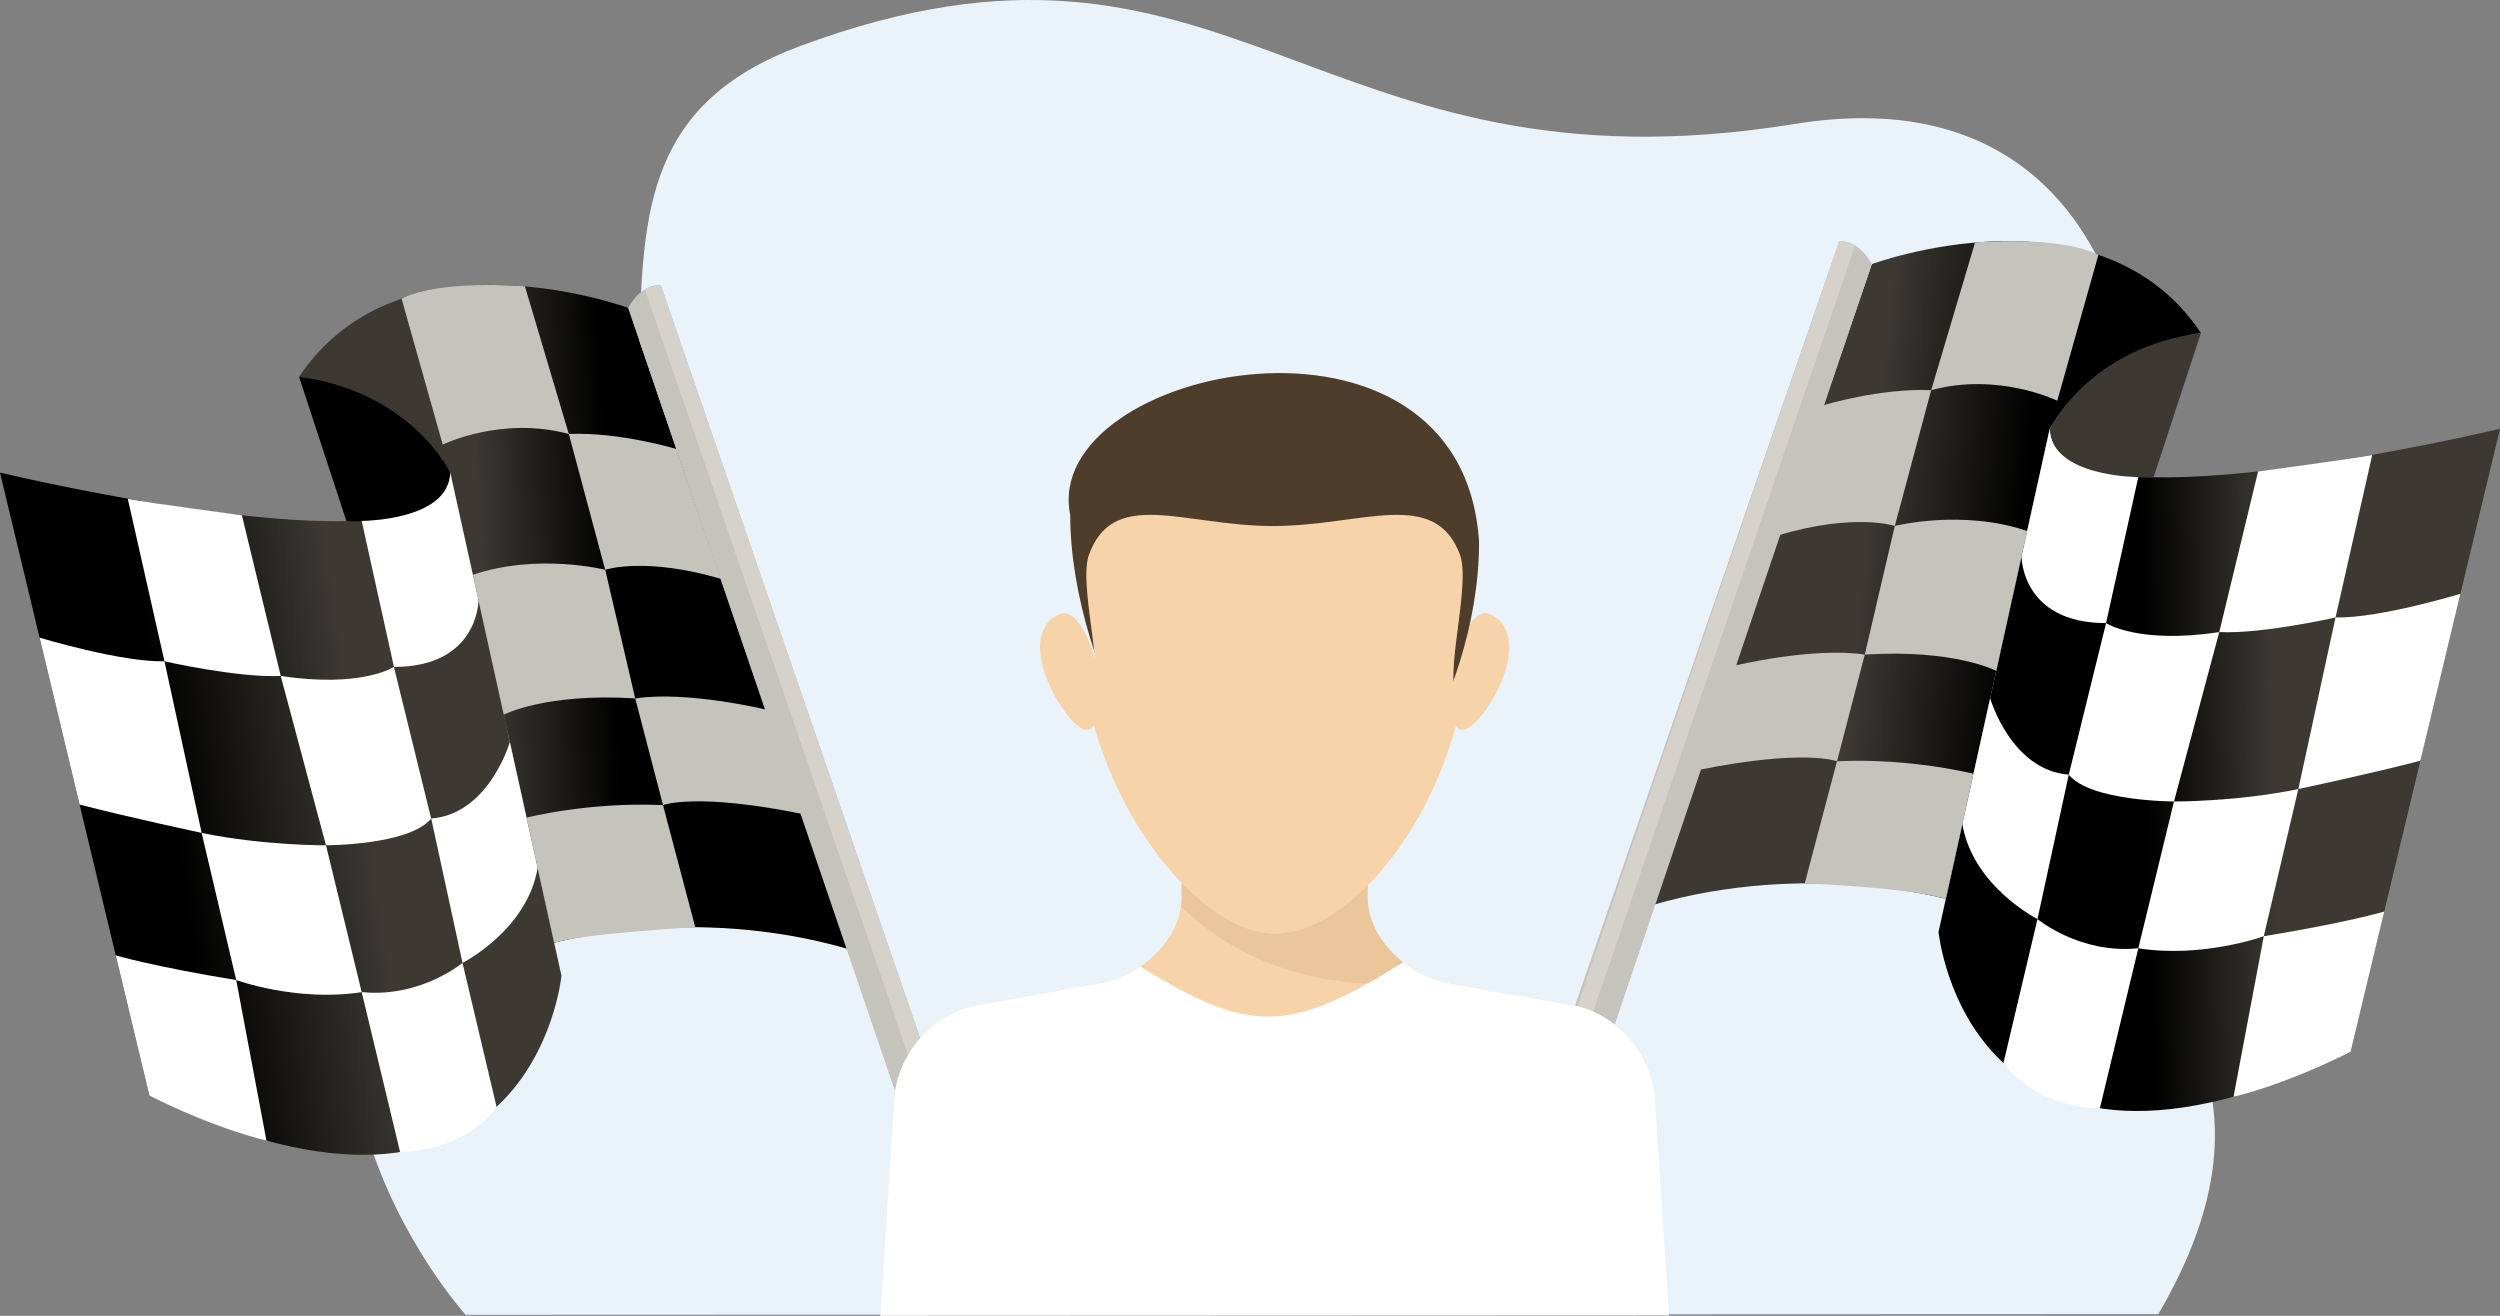 <?xml version="1.0" encoding="UTF-8"?>
<svg width="114px" height="60px" viewBox="0 0 114 60" version="1.1" xmlns="http://www.w3.org/2000/svg" xmlns:xlink="http://www.w3.org/1999/xlink">
    <rect x="0" y="0" width="114" height="60" fill="#808080" stroke="none"/>
    <title>BA900FFD-E049-4C1E-952C-B81E9DCC72F7</title>
    <defs>
        <linearGradient x1="32.677%" y1="51.439%" x2="65.784%" y2="44.309%" id="linearGradient-1">
            <stop stop-color="#000000" offset="0%"></stop>
            <stop stop-color="#3B3932" offset="100%"></stop>
        </linearGradient>
        <linearGradient x1="56.941%" y1="50.284%" x2="33.575%" y2="51.75%" id="linearGradient-2">
            <stop stop-color="#000000" offset="0%"></stop>
            <stop stop-color="#3B3932" offset="100%"></stop>
        </linearGradient>
        <linearGradient x1="37.3%" y1="49.927%" x2="59.952%" y2="49.214%" id="linearGradient-3">
            <stop stop-color="#000000" offset="0%"></stop>
            <stop stop-color="#3B3932" offset="100%"></stop>
        </linearGradient>
        <linearGradient x1="66.564%" y1="53.646%" x2="39.002%" y2="49.983%" id="linearGradient-4">
            <stop stop-color="#000000" offset="0%"></stop>
            <stop stop-color="#3B3932" offset="100%"></stop>
        </linearGradient>
    </defs>
    <g id="ONBOARDING" stroke="none" stroke-width="1" fill="none" fill-rule="evenodd">
        <g id="INSCRIPTION-1A" transform="translate(-583, -140)">
            <g id="CONNEXION" transform="translate(280, 100)">
                <g transform="translate(193, 40)" id="ICÔNE/drapeau">
                    <g transform="translate(110, 0)">
                        <path d="M21.231,59.955 C21.231,59.955 9.123,46.518 21.75,34.819 C35.784,21.818 22.524,7.271 36.507,2.092 C56.225,-5.21 59.759,9.234 81.841,5.653 C100.28,2.663 99.888,26.025 94.439,34.362 C89.92,41.274 107.334,44.7 98.421,59.924 L21.231,59.955 Z" id="Fill-1" fill="#EBF3FA"></path>
                        <g id="Fichier-1" transform="translate(0, 10.992)" fill-rule="nonzero">
                            <g id="Group" transform="translate(0, 1.999)">
                                <g id="Path">
                                    <path d="M0,8.56 C0,8.56 20.803,13.546 20.533,8.56 L25.603,31.504 C25.603,31.504 24.25,45.366 6.811,36.967 L0,8.56 Z" fill="url(#linearGradient-1)"></path>
                                    <path d="M28.643,1.05 C28.643,1.05 18.302,-2.776 13.637,4.191 C13.637,4.191 18.234,4.805 20.531,8.56 L25.269,30.001 C25.269,30.001 31.55,28.226 38.646,30.276 L28.643,1.05 Z" fill="url(#linearGradient-2)"></path>
                                    <path d="M13.637,4.191 L15.797,10.771 C15.797,10.771 20.465,11.088 20.531,8.56 C20.531,8.56 18.774,4.872 13.637,4.191 L13.637,4.191 Z" fill="#000000"></path>
                                    <path d="M5.827,9.755 L7.5,17.165 C7.5,17.165 10.866,17.928 12.802,17.831 L11.031,10.507 C11.031,10.507 7.046,9.975 5.827,9.755 L5.827,9.755 Z" fill="#FFFFFF"></path>
                                    <path d="M1.805,16.085 C1.805,16.085 5.522,17.214 7.5,17.163 L9.195,24.988 C9.195,24.988 5.867,24.281 3.629,23.697 L1.805,16.085 L1.805,16.085 Z" fill="#FFFFFF"></path>
                                    <path d="M12.8,17.831 L14.864,25.554 C14.864,25.554 18.671,25.554 19.661,24.334 L17.962,17.421 C17.962,17.421 16.491,18.394 12.8,17.831 L12.8,17.831 Z" fill="#FFFFFF"></path>
                                    <path d="M9.195,24.988 L10.771,31.7 C10.771,31.7 13.558,32.711 16.493,32.25 L14.866,25.556 C14.866,25.556 11.994,25.569 9.195,24.99 L9.195,24.988 Z" fill="#FFFFFF"></path>
                                    <path d="M19.664,24.334 L21.091,30.917 C21.091,30.917 24.046,29.42 24.516,26.583 L23.249,20.847 C23.249,20.847 22.3,24.128 19.666,24.332 L19.664,24.334 Z" fill="#FFFFFF"></path>
                                    <path d="M17.964,17.421 L16.493,10.762 C16.493,10.762 20.465,10.762 20.533,8.56 L21.82,14.386 C21.82,14.386 21.82,17.421 17.964,17.421 L17.964,17.421 Z" fill="#FFFFFF"></path>
                                    <path d="M10.771,31.7 L12.15,39.021 C12.15,39.021 9.953,38.54 6.811,36.969 L5.278,30.575 C5.278,30.575 6.991,31.083 10.774,31.7 L10.771,31.7 Z" fill="#FFFFFF"></path>
                                    <path d="M16.493,32.247 L18.245,39.544 C18.245,39.544 21.084,39.582 22.643,37.482 L21.091,30.917 C21.091,30.917 19.156,32.527 16.493,32.247 Z" fill="#FFFFFF"></path>
                                    <path d="M18.313,0.631 L20.188,7.282 C20.188,7.282 22.865,5.967 25.938,6.799 L23.936,0.067 C23.936,0.067 20.118,-0.274 18.311,0.631 L18.313,0.631 Z" fill="#C4C3BC"></path>
                                    <path d="M27.596,12.991 C27.596,12.991 24.516,12.215 21.563,13.222 L22.972,19.599 C22.972,19.599 24.86,18.6 28.966,18.856 L27.598,12.991 L27.596,12.991 Z" fill="#C4C3BC"></path>
                                    <path d="M25.938,6.799 L27.596,12.991 C27.596,12.991 29.405,12.384 32.874,13.406 L30.848,7.486 C30.848,7.486 28.27,6.699 25.938,6.799 Z" fill="#C4C3BC"></path>
                                    <path d="M28.966,18.856 L30.233,23.722 C30.233,23.722 31.704,23.141 36.541,24.116 L34.914,19.363 C34.914,19.363 31.326,18.498 28.966,18.858 L28.966,18.856 Z" fill="#C4C3BC"></path>
                                    <path d="M24.009,24.294 C24.009,24.294 26.852,23.564 30.233,23.722 L31.704,29.291 C31.704,29.291 26.685,29.559 25.271,30.003 L24.011,24.294 L24.009,24.294 Z" fill="#C4C3BC"></path>
                                    <path d="M44.126,46.494 C44.126,46.494 44.735,46.802 45.648,45.059 L30.132,0.003 C30.132,0.003 29.287,-0.112 28.646,1.048 L44.126,46.494 Z" fill="#C4C3BC"></path>
                                </g>
                                <path d="M45.117,45.906 C45.117,45.906 45.512,45.436 45.648,45.059 L30.132,0.003 C30.132,0.003 29.605,0.061 29.407,0.203 L45.117,45.906 Z" id="Path" fill="#D4D2CB" style="mix-blend-mode: screen;"></path>
                            </g>
                            <g id="Group" transform="translate(67.446, 0)">
                                <g transform="translate(0, 0)" id="Path">
                                    <path d="M46.554,8.56 C46.554,8.56 25.751,13.546 26.021,8.56 L20.951,31.504 C20.951,31.504 22.304,45.366 39.743,36.967 L46.554,8.56 Z" fill="url(#linearGradient-3)"></path>
                                    <path d="M17.911,1.05 C17.911,1.05 28.254,-2.774 32.917,4.191 C32.917,4.191 28.32,4.805 26.023,8.56 L21.285,30.001 C21.285,30.001 15.004,28.226 7.908,30.276 L17.911,1.05 Z" fill="url(#linearGradient-4)"></path>
                                    <path d="M32.917,4.191 L30.757,10.771 C30.757,10.771 26.089,11.088 26.023,8.56 C26.023,8.56 27.78,4.872 32.917,4.191 Z" fill="#3B3932"></path>
                                    <path d="M40.727,9.755 L39.054,17.165 C39.054,17.165 35.688,17.928 33.752,17.831 L35.523,10.507 C35.523,10.507 39.508,9.975 40.727,9.755 L40.727,9.755 Z" fill="#FFFFFF"></path>
                                    <path d="M44.749,16.085 C44.749,16.085 41.032,17.214 39.054,17.163 L37.359,24.988 C37.359,24.988 40.687,24.281 42.925,23.697 L44.749,16.085 L44.749,16.085 Z" fill="#FFFFFF"></path>
                                    <path d="M33.752,17.831 L31.688,25.554 C31.688,25.554 27.881,25.554 26.89,24.334 L28.59,17.421 C28.59,17.421 30.061,18.394 33.752,17.831 Z" fill="#FFFFFF"></path>
                                    <path d="M37.359,24.988 L35.783,31.7 C35.783,31.7 32.996,32.711 30.061,32.25 L31.688,25.556 C31.688,25.556 34.56,25.569 37.359,24.99 L37.359,24.988 Z" fill="#FFFFFF"></path>
                                    <path d="M26.89,24.334 L25.463,30.917 C25.463,30.917 22.508,29.42 22.038,26.583 L23.305,20.847 C23.305,20.847 24.251,24.128 26.888,24.332 L26.89,24.334 Z" fill="#FFFFFF"></path>
                                    <path d="M28.59,17.421 L30.061,10.762 C30.061,10.762 26.089,10.762 26.021,8.56 L24.734,14.386 C24.734,14.386 24.734,17.421 28.59,17.421 L28.59,17.421 Z" fill="#FFFFFF"></path>
                                    <path d="M35.783,31.7 L34.404,39.021 C34.404,39.021 36.601,38.54 39.743,36.969 L41.276,30.575 C41.276,30.575 39.563,31.083 35.78,31.7 L35.783,31.7 Z" fill="#FFFFFF"></path>
                                    <path d="M30.061,32.247 L28.309,39.544 C28.309,39.544 25.47,39.582 23.911,37.482 L25.463,30.917 C25.463,30.917 27.398,32.527 30.061,32.247 Z" fill="#FFFFFF"></path>
                                    <path d="M28.241,0.631 L26.366,7.282 C26.366,7.282 23.689,5.967 20.616,6.799 L22.616,0.067 C22.616,0.067 26.434,-0.274 28.241,0.631 Z" fill="#C4C3BC"></path>
                                    <path d="M18.958,12.991 C18.958,12.991 22.038,12.215 24.991,13.222 L23.582,19.599 C23.582,19.599 21.694,18.6 17.588,18.856 L18.956,12.991 L18.958,12.991 Z" fill="#C4C3BC"></path>
                                    <path d="M20.616,6.799 L18.958,12.991 C18.958,12.991 17.149,12.384 13.68,13.406 L15.706,7.486 C15.706,7.486 18.284,6.699 20.616,6.799 L20.616,6.799 Z" fill="#C4C3BC"></path>
                                    <path d="M17.588,18.856 L16.321,23.722 C16.321,23.722 14.85,23.141 10.013,24.116 L11.64,19.363 C11.64,19.363 15.228,18.498 17.588,18.858 L17.588,18.856 Z" fill="#C4C3BC"></path>
                                    <path d="M22.545,24.294 C22.545,24.294 19.702,23.564 16.321,23.722 L14.85,29.291 C14.85,29.291 19.498,29.457 21.283,30.003 L22.543,24.294 L22.545,24.294 Z" fill="#C4C3BC"></path>
                                    <path d="M2.054,47.964 C2.054,47.964 1.378,47.964 0,47.514 L16.422,0.003 C16.422,0.003 17.267,-0.112 17.908,1.048 L2.054,47.964 Z" fill="#C4C3BC"></path>
                                </g>
                                <path d="M17.147,0.203 L0.531,48.811 C0.531,48.811 0.136,48.341 0,47.964 L16.422,0.003 C16.422,0.003 16.949,0.061 17.147,0.203 Z" id="Path" fill="#D4D2CB" style="mix-blend-mode: screen;"></path>
                            </g>
                        </g>
                        <g id="Group-63" transform="translate(40.145, 17.012)">
                            <path d="M7.358,13.189 C7.678,14.655 8.92,16.385 9.467,16.265 C10.013,16.146 10.197,14.86 9.878,13.394 C9.559,11.928 8.857,10.836 8.31,10.956 C7.763,11.076 7.039,11.723 7.358,13.189" id="Fill-41" fill="#F6D3A9"></path>
                            <path d="M28.601,13.189 C28.281,14.655 27.039,16.385 26.492,16.265 C25.945,16.146 25.761,14.86 26.081,13.394 C26.4,11.928 27.102,10.836 27.649,10.956 C28.195,11.076 28.92,11.723 28.601,13.189" id="Fill-43" fill="#F6D3A9"></path>
                            <path d="M17.979,23.019 C14.188,23.019 8.657,13.787 8.657,6.465 C7.28,-0.306 26.552,-4.318 27.301,7.707 C27.301,15.029 22.041,23.019 17.979,23.019 Z" id="Fill-45" fill="#4F3D2B"></path>
                            <path d="M22.221,23.912 L22.221,20.654 L13.738,20.654 L13.738,23.912 C13.738,25.711 12.037,27.47 9.94,27.84 L4.424,28.815 C2.327,29.186 0.627,31.216 0.627,33.35 L0.627,42.208 L35.332,42.208 L35.332,33.35 C35.332,31.216 33.632,29.186 31.535,28.815 L26.019,27.84 C23.921,27.47 22.221,25.711 22.221,23.912" id="Fill-49" fill="#F6D3A9"></path>
                            <path d="M13.738,20.654 L13.738,23.912 C13.738,24.049 13.727,24.185 13.707,24.322 C14.838,25.419 16.312,26.425 18.149,27.066 C20.703,27.958 23.202,28.026 24.881,27.49 C23.339,26.803 22.221,25.371 22.221,23.912 L22.221,20.654 L13.738,20.654 Z" id="Fill-55" fill="#D9B386" opacity="0.398"></path>
                            <path d="M9.94,27.84 L4.424,28.816 C2.327,29.186 0.627,31.216 0.627,33.35 L0,42.988 L35.958,42.971 L35.332,33.35 C35.332,31.216 33.632,29.186 31.535,28.816 L26.019,27.84 C25.209,27.697 24.458,27.347 23.841,26.867 C18.708,30.079 16.883,30.196 11.855,27.058 C11.292,27.44 10.638,27.717 9.94,27.84 Z" id="Fill-51" fill="#FFFFFF"></path>
                            <path d="M26.525,14.911 L26.525,14.911 C25.466,14.598 26.926,9.993 26.456,8.354 C25.324,5.171 21.976,6.975 17.902,6.975 C13.821,6.975 10.569,5.164 9.482,8.372 C9.036,10.022 10.473,14.461 9.422,14.773 C10.626,20.722 14.869,25.568 17.979,25.568 C21.287,25.568 25.337,20.797 26.525,14.911" id="Fill-56" fill="#F6D3A9"></path>
                            <path d="M19.109,21.844 L16.686,21.844 C16.245,21.844 15.827,21.577 15.753,21.249 C15.68,20.92 15.978,20.654 16.42,20.654 L19.375,20.654 C19.817,20.654 20.115,20.92 20.042,21.249 C19.968,21.577 19.551,21.844 19.109,21.844" id="Fill-58" fill="#F6D3A9"></path>
                        </g>
                    </g>
                </g>
            </g>
        </g>
    </g>
</svg>